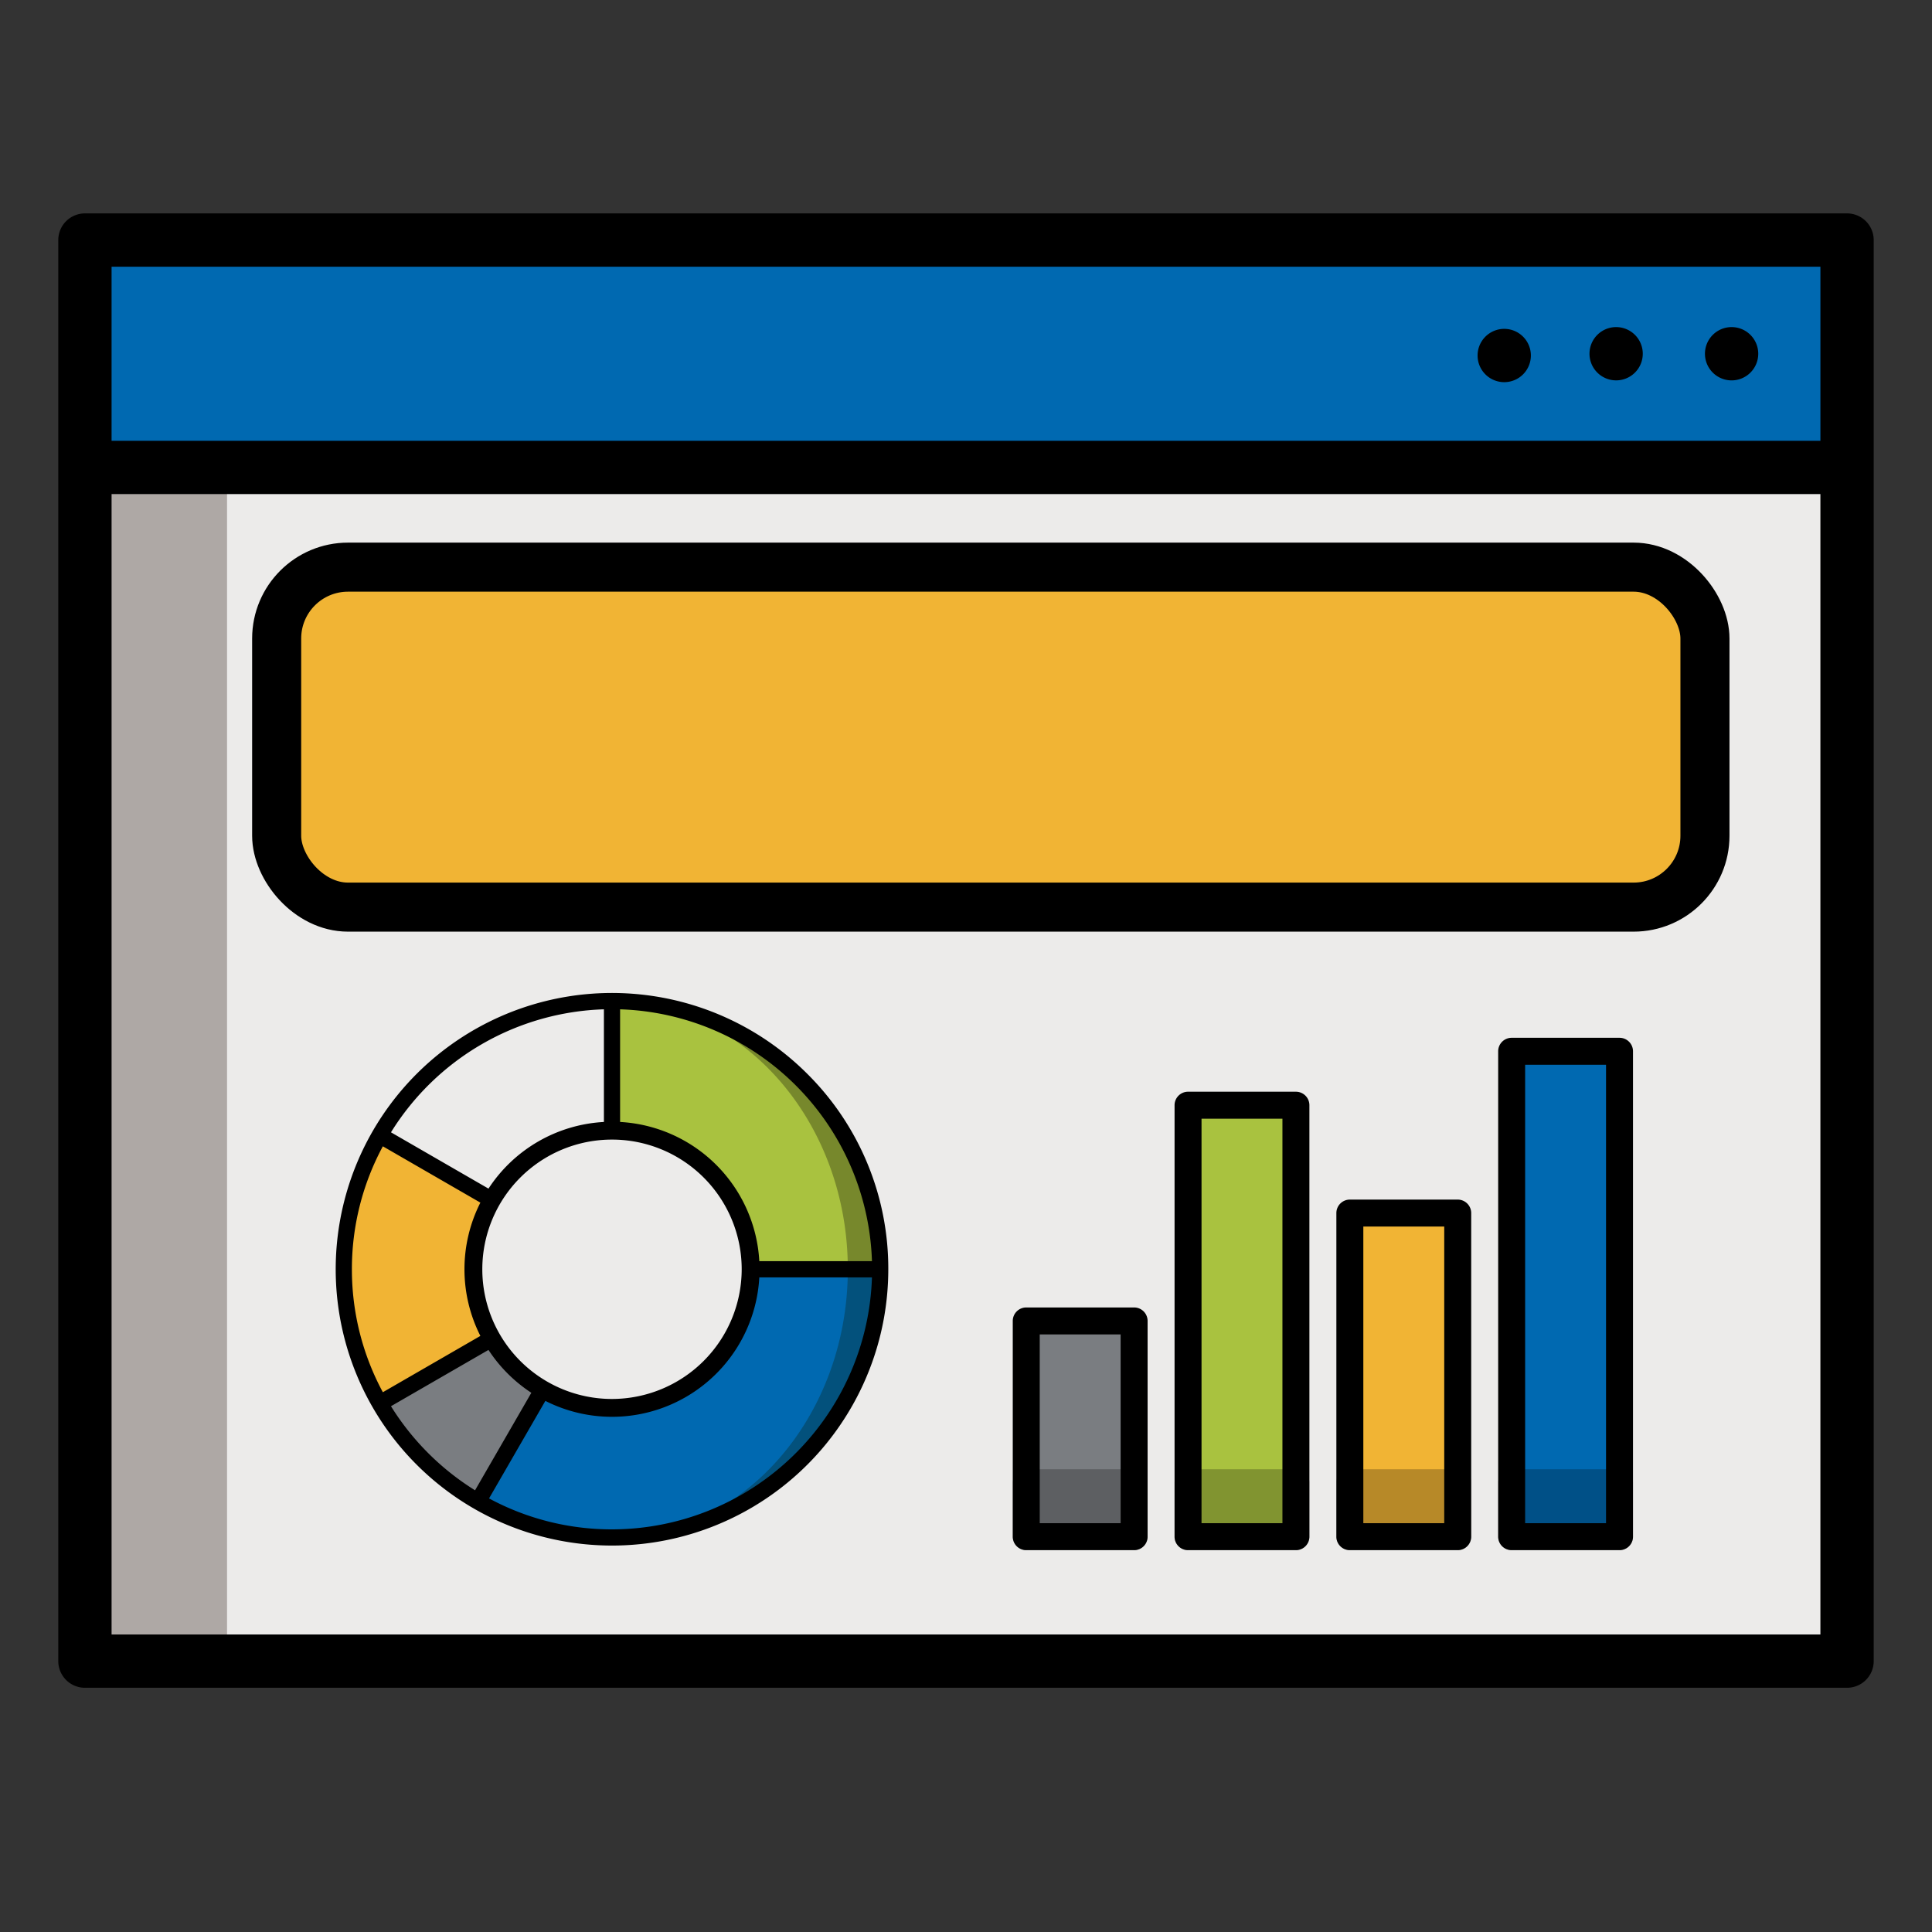 <svg xmlns="http://www.w3.org/2000/svg" width="512" height="512" viewBox="0 0 512 512"><rect x="0" y="0" width="512" height="512" fill="#333333" stroke="none"/><defs><style>.a,.k{isolation:isolate;}.b{fill:#ecebea;}.c{fill:#aea8a5;}.d,.e{fill:#0069b1;}.e,.g,.l{mix-blend-mode:multiply;}.f,.g{fill:#f1b434;}.h{fill:none;stroke:#000;stroke-miterlimit:10;stroke-width:13px;}.i{fill:#7a7d81;}.j{fill:#a9c23f;}.k{opacity:0.24;}.l{opacity:0.3;}.m{fill:#03517c;}</style></defs><g class="a"><path class="b" d="M22.508,63.617H489.489V440.214H22.508Z"/><path class="c" d="M22.508,63.617h37.66V440.214H22.508Z"/><path class="d" d="M22.508,63.617H489.489v60.256H22.508Z"/><path class="e" d="M22.508,63.617h37.66v60.256H22.508Z"/><path d="M489.489,56.555H22.508a7.06,7.06,0,0,0-7.062,7.062V440.214a7.06,7.06,0,0,0,7.062,7.062H489.489a7.06,7.06,0,0,0,7.062-7.062V63.617A7.06,7.06,0,0,0,489.489,56.555Zm-7.062,376.598H29.57V130.935H482.427Zm0-316.342H29.57V70.679H482.427Z"/><path d="M435.352,93.745a7.06,7.06,0,1,1-7.058-7.062A7.062,7.062,0,0,1,435.352,93.745Z"/><path d="M465.954,93.745a7.062,7.062,0,1,1-7.062-7.062A7.065,7.065,0,0,1,465.954,93.745Z"/><path d="M405.698,94.214a7.062,7.062,0,1,1-7.062-7.062A7.063,7.063,0,0,1,405.698,94.214Z"/><rect class="f" x="73.319" y="150.3" width="378.511" height="90.095" rx="18.91"/><path class="g" d="M110.011,150.3H92.229a18.966,18.966,0,0,0-18.91,18.91v52.274a18.966,18.966,0,0,0,18.91,18.91H110.011Z"/><rect class="h" x="73.319" y="150.3" width="378.511" height="90.095" rx="18.91"/><polygon class="i" points="271.966 407.235 300.552 407.235 300.552 350.063 271.966 350.063 271.966 407.235"/><polygon class="j" points="314.845 407.235 343.431 407.235 343.431 292.891 314.845 292.891 314.845 407.235"/><polygon class="f" points="357.724 407.235 386.31 407.235 386.31 321.477 357.724 321.477 357.724 407.235"/><polygon class="d" points="400.603 407.235 429.189 407.235 429.189 278.598 400.603 278.598 400.603 407.235"/><g class="k"><path d="M271.966,410.808a3.574,3.574,0,0,1-3.573-3.573V392.942a3.574,3.574,0,0,1,3.573-3.573h28.586a3.574,3.574,0,0,1,3.573,3.573v14.293a3.574,3.574,0,0,1-3.573,3.573Zm42.879,0a3.574,3.574,0,0,1-3.573-3.573V392.942a3.574,3.574,0,0,1,3.573-3.573h28.586a3.574,3.574,0,0,1,3.573,3.573v14.293a3.574,3.574,0,0,1-3.573,3.573Zm42.879,0a3.574,3.574,0,0,1-3.573-3.573V392.942a3.574,3.574,0,0,1,3.573-3.573H386.31a3.574,3.574,0,0,1,3.573,3.573v14.293a3.574,3.574,0,0,1-3.573,3.573Zm42.879,0a3.574,3.574,0,0,1-3.573-3.573V392.942a3.574,3.574,0,0,1,3.573-3.573h28.586a3.574,3.574,0,0,1,3.573,3.573v14.293a3.574,3.574,0,0,1-3.573,3.573Z"/></g><path d="M300.552,410.808H271.966a3.574,3.574,0,0,1-3.573-3.573V350.063a3.574,3.574,0,0,1,3.573-3.573h28.586a3.574,3.574,0,0,1,3.573,3.573v57.172A3.574,3.574,0,0,1,300.552,410.808Zm-25.013-7.147h21.44V353.636h-21.44Z"/><path d="M343.431,410.808H314.845a3.574,3.574,0,0,1-3.573-3.573V292.891a3.574,3.574,0,0,1,3.573-3.573h28.586a3.574,3.574,0,0,1,3.573,3.573V407.235A3.574,3.574,0,0,1,343.431,410.808Zm-25.013-7.147h21.44V296.464h-21.44V403.662Z"/><path d="M386.31,410.808H357.724a3.574,3.574,0,0,1-3.573-3.573v-85.758a3.574,3.574,0,0,1,3.573-3.573H386.31a3.574,3.574,0,0,1,3.573,3.573v85.758A3.574,3.574,0,0,1,386.31,410.808Zm-25.013-7.147h21.44V325.05h-21.44Z"/><path d="M429.189,410.808H400.603a3.574,3.574,0,0,1-3.573-3.573V278.598a3.574,3.574,0,0,1,3.573-3.573h28.586a3.574,3.574,0,0,1,3.573,3.573V407.235A3.574,3.574,0,0,1,429.189,410.808Zm-25.013-7.147h21.44v-121.49h-21.44Z"/><path class="j" d="M162.187,265.296l-17.161,17.161,53.913,17.161L216.1,353.531,233.261,336.37A71.074,71.074,0,0,0,162.187,265.296Z"/><path class="l" d="M162.187,265.296l-17.161,17.161,53.913,17.161L216.1,353.531,233.261,336.37A71.074,71.074,0,0,0,162.187,265.296Z"/><path class="m" d="M224.68,336.37l-62.494,71.074A71.074,71.074,0,0,0,233.261,336.37Z"/><path class="j" d="M198.939,336.37,211.81,353.531,224.68,336.37c0-39.253-27.98-71.074-62.494-71.074l-17.161,17.161,17.161,17.161A36.752,36.752,0,0,1,198.939,336.37Z"/><path class="b" d="M162.187,299.618V265.296a71.045,71.045,0,0,0-61.561,35.532v17.163h29.727A36.737,36.737,0,0,1,162.187,299.618Z"/><path class="f" d="M125.434,336.37a36.583,36.583,0,0,1,4.919-18.379l-29.727-17.163a71.147,71.147,0,0,0,0,71.084h29.727V354.749A36.583,36.583,0,0,1,125.434,336.37Z"/><path class="i" d="M130.353,354.749,100.626,371.912a71.421,71.421,0,0,0,26.019,26.019h17.163V368.203a36.938,36.938,0,0,1-13.454-13.454Z"/><path class="d" d="M198.939,336.37a36.761,36.761,0,0,1-55.132,31.833l-17.163,29.727a70.745,70.745,0,0,0,35.542,9.514c34.514,0,62.494-31.821,62.494-71.074Z"/><path d="M213.961,284.596a73.22,73.22,0,1,0,21.445,51.774A72.742,72.742,0,0,0,213.961,284.596ZM231.079,334.225H201.225a39.099,39.099,0,0,0-36.893-36.893V267.478A69.013,69.013,0,0,1,231.079,334.225Zm-68.892,36.516a34.37,34.37,0,1,1,34.37-34.37A34.409,34.409,0,0,1,162.186,370.74Zm-2.145-103.263v29.855a39.062,39.062,0,0,0-30.588,17.663l-25.841-14.919A68.959,68.959,0,0,1,160.042,267.478ZM93.257,336.37a68.503,68.503,0,0,1,8.202-32.584l25.847,14.923a39.072,39.072,0,0,0,0,35.322l-25.847,14.923A68.504,68.504,0,0,1,93.257,336.37Zm10.355,36.294,25.841-14.919a39.294,39.294,0,0,0,11.358,11.358l-14.919,25.841A69.463,69.463,0,0,1,103.613,372.665Zm58.574,32.635a68.502,68.502,0,0,1-32.584-8.202L144.526,371.25a39.092,39.092,0,0,0,56.699-32.735H231.079A69.01,69.01,0,0,1,162.186,405.299Z"/></g></svg>